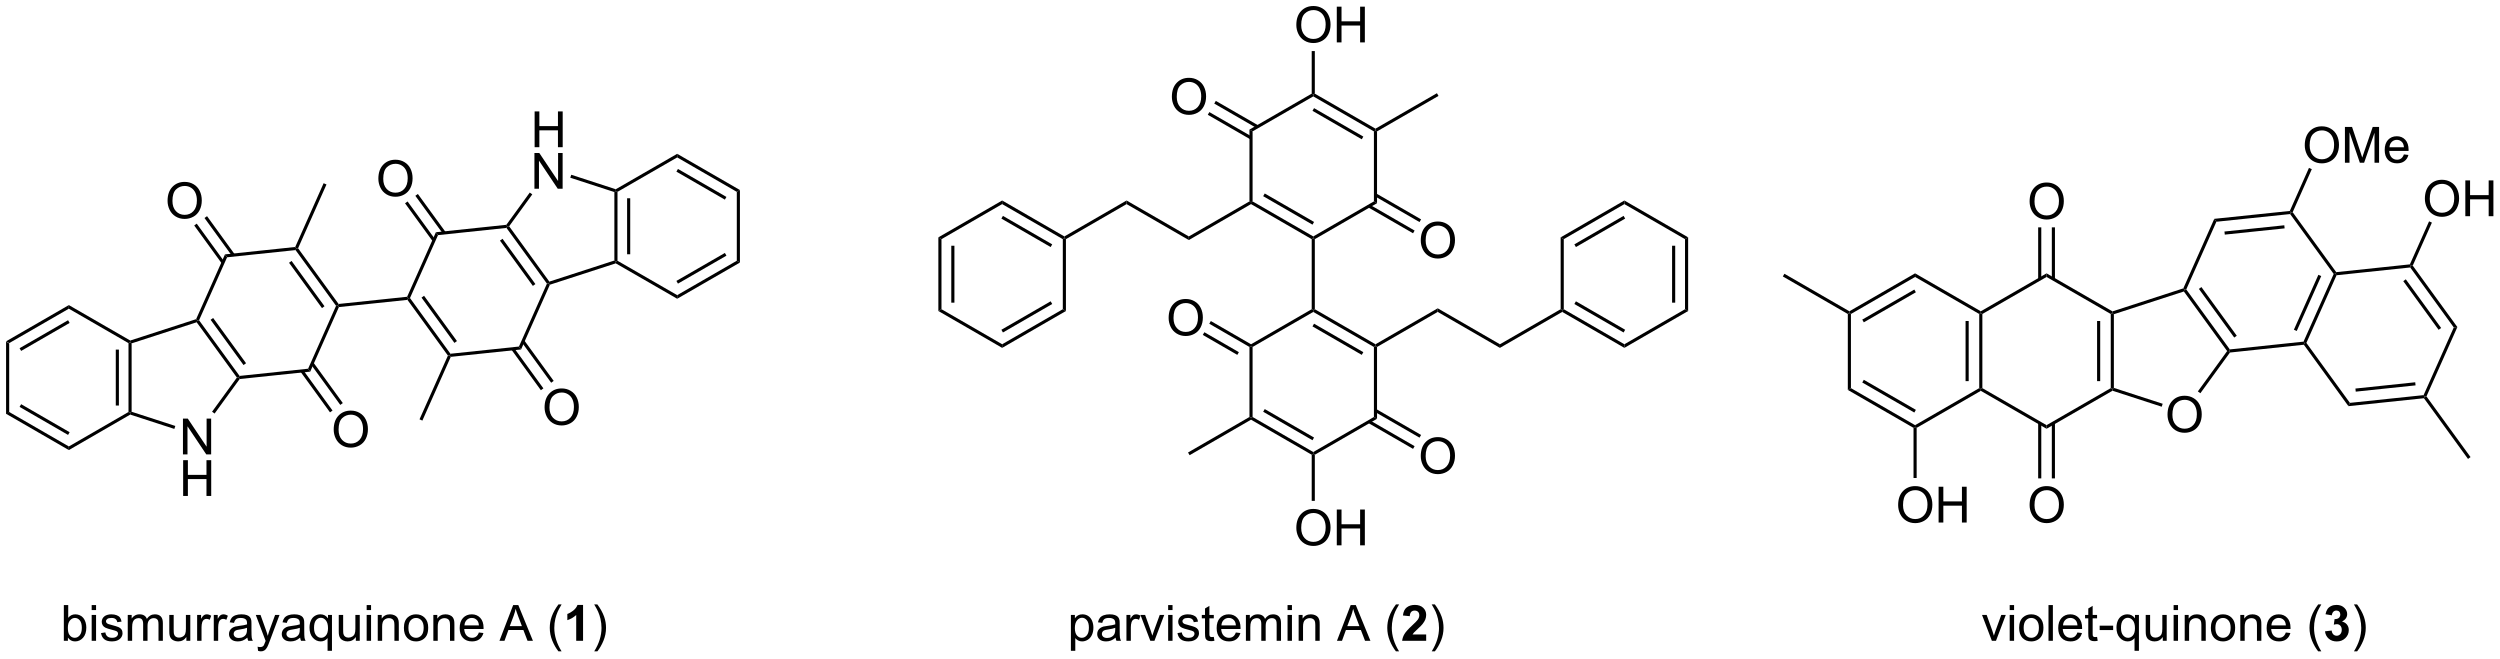 <?xml version="1.0" encoding="UTF-8"?>
<!DOCTYPE svg PUBLIC '-//W3C//DTD SVG 1.0//EN'
          'http://www.w3.org/TR/2001/REC-SVG-20010904/DTD/svg10.dtd'>
<svg stroke-dasharray="none" shape-rendering="auto" xmlns="http://www.w3.org/2000/svg" font-family="'Dialog'" text-rendering="auto" width="1024" fill-opacity="1" color-interpolation="auto" color-rendering="auto" preserveAspectRatio="xMidYMid meet" font-size="12px" viewBox="0 0 1024 270" fill="black" xmlns:xlink="http://www.w3.org/1999/xlink" stroke="black" image-rendering="auto" stroke-miterlimit="10" stroke-linecap="square" stroke-linejoin="miter" font-style="normal" stroke-width="1" height="270" stroke-dashoffset="0" font-weight="normal" stroke-opacity="1"
><!--Generated by the Batik Graphics2D SVG Generator--><defs id="genericDefs"
  /><g
  ><defs id="defs1"
    ><clipPath clipPathUnits="userSpaceOnUse" id="clipPath1"
      ><path d="M0.646 1.611 L412.161 1.611 L412.161 109.861 L0.646 109.861 L0.646 1.611 Z"
      /></clipPath
      ><clipPath clipPathUnits="userSpaceOnUse" id="clipPath2"
      ><path d="M-0.537 48.625 L-0.537 153.865 L399.536 153.865 L399.536 48.625 Z"
      /></clipPath
    ></defs
    ><g transform="scale(2.488,2.488) translate(-0.646,-1.611) matrix(1.029,0,0,1.029,1.198,-48.405)"
    ><path d="M0.435 103.269 L0.935 103.557 L0.935 114.58 L0.435 114.868 Z" stroke="none" clip-path="url(#clipPath2)"
    /></g
    ><g transform="matrix(2.559,0,0,2.559,1.374,-124.458)"
    ><path d="M0.435 114.868 L0.935 114.58 L10.483 120.097 L10.483 120.675 ZM2.597 113.765 L10.358 118.25 L10.608 117.817 L2.847 113.332 Z" stroke="none" clip-path="url(#clipPath2)"
    /></g
    ><g transform="matrix(2.559,0,0,2.559,1.374,-124.458)"
    ><path d="M10.483 120.675 L10.483 120.097 L20.031 114.58 L20.281 114.724 L20.31 114.996 Z" stroke="none" clip-path="url(#clipPath2)"
    /></g
    ><g transform="matrix(2.559,0,0,2.559,1.374,-124.458)"
    ><path d="M20.531 114.542 L20.281 114.724 L20.031 114.58 L20.031 103.557 L20.281 103.413 L20.531 103.595 ZM18.495 113.549 L18.495 104.589 L17.995 104.589 L17.995 113.549 Z" stroke="none" clip-path="url(#clipPath2)"
    /></g
    ><g transform="matrix(2.559,0,0,2.559,1.374,-124.458)"
    ><path d="M20.31 103.141 L20.281 103.413 L20.031 103.557 L10.483 98.046 L10.483 97.469 Z" stroke="none" clip-path="url(#clipPath2)"
    /></g
    ><g transform="matrix(2.559,0,0,2.559,1.374,-124.458)"
    ><path d="M10.483 97.469 L10.483 98.046 L0.935 103.557 L0.435 103.269 ZM10.358 99.892 L2.597 104.372 L2.847 104.805 L10.608 100.325 Z" stroke="none" clip-path="url(#clipPath2)"
    /></g
    ><g transform="matrix(2.559,0,0,2.559,1.374,-124.458)"
    ><path d="M28.747 121.369 L28.747 115.642 L29.525 115.642 L32.533 120.137 L32.533 115.642 L33.26 115.642 L33.26 121.369 L32.481 121.369 L29.473 116.869 L29.473 121.369 L28.747 121.369 Z" stroke="none" clip-path="url(#clipPath2)"
    /></g
    ><g transform="matrix(2.559,0,0,2.559,1.374,-124.458)"
    ><path d="M28.778 128.019 L28.778 122.293 L29.536 122.293 L29.536 124.644 L32.512 124.644 L32.512 122.293 L33.27 122.293 L33.27 128.019 L32.512 128.019 L32.512 125.319 L29.536 125.319 L29.536 128.019 L28.778 128.019 Z" stroke="none" clip-path="url(#clipPath2)"
    /></g
    ><g transform="matrix(2.559,0,0,2.559,1.374,-124.458)"
    ><path d="M20.31 114.996 L20.281 114.724 L20.531 114.542 L27.524 116.815 L27.369 117.29 Z" stroke="none" clip-path="url(#clipPath2)"
    /></g
    ><g transform="matrix(2.559,0,0,2.559,1.374,-124.458)"
    ><path d="M33.812 114.829 L33.407 114.535 L37.381 109.069 L37.691 109.069 L37.827 109.305 Z" stroke="none" clip-path="url(#clipPath2)"
    /></g
    ><g transform="matrix(2.559,0,0,2.559,1.374,-124.458)"
    ><path d="M37.808 108.805 L37.691 109.069 L37.381 109.069 L30.942 100.218 L31.037 99.924 L31.325 99.894 ZM38.848 106.774 L33.578 99.531 L33.173 99.825 L38.444 107.069 Z" stroke="none" clip-path="url(#clipPath2)"
    /></g
    ><g transform="matrix(2.559,0,0,2.559,1.374,-124.458)"
    ><path d="M30.854 99.721 L31.037 99.924 L30.942 100.218 L20.531 103.595 L20.281 103.413 L20.31 103.141 Z" stroke="none" clip-path="url(#clipPath2)"
    /></g
    ><g transform="matrix(2.559,0,0,2.559,1.374,-124.458)"
    ><path d="M37.827 109.305 L37.691 109.069 L37.808 108.805 L48.779 107.652 L49.119 108.119 Z" stroke="none" clip-path="url(#clipPath2)"
    /></g
    ><g transform="matrix(2.559,0,0,2.559,1.374,-124.458)"
    ><path d="M49.119 108.119 L48.779 107.652 L53.254 97.583 L53.541 97.553 L53.71 97.786 Z" stroke="none" clip-path="url(#clipPath2)"
    /></g
    ><g transform="matrix(2.559,0,0,2.559,1.374,-124.458)"
    ><path d="M53.658 97.289 L53.541 97.553 L53.254 97.583 L46.77 88.666 L46.887 88.402 L47.175 88.372 ZM51.404 97.653 L46.134 90.403 L45.729 90.697 L51 97.947 Z" stroke="none" clip-path="url(#clipPath2)"
    /></g
    ><g transform="matrix(2.559,0,0,2.559,1.374,-124.458)"
    ><path d="M46.718 88.168 L46.887 88.402 L46.77 88.666 L35.812 89.818 L35.473 89.351 Z" stroke="none" clip-path="url(#clipPath2)"
    /></g
    ><g transform="matrix(2.559,0,0,2.559,1.374,-124.458)"
    ><path d="M35.473 89.351 L35.812 89.818 L31.325 99.894 L31.037 99.924 L30.854 99.721 Z" stroke="none" clip-path="url(#clipPath2)"
    /></g
    ><g transform="matrix(2.559,0,0,2.559,1.374,-124.458)"
    ><path d="M26.284 80.788 Q26.284 79.361 27.049 78.557 Q27.815 77.749 29.026 77.749 Q29.818 77.749 30.453 78.13 Q31.091 78.507 31.424 79.184 Q31.761 79.861 31.761 80.721 Q31.761 81.593 31.409 82.281 Q31.057 82.968 30.412 83.322 Q29.768 83.677 29.021 83.677 Q28.214 83.677 27.576 83.286 Q26.94 82.893 26.612 82.218 Q26.284 81.541 26.284 80.788 ZM27.065 80.799 Q27.065 81.835 27.62 82.432 Q28.177 83.025 29.018 83.025 Q29.872 83.025 30.424 82.424 Q30.979 81.822 30.979 80.718 Q30.979 80.018 30.742 79.497 Q30.505 78.976 30.049 78.689 Q29.596 78.4 29.029 78.4 Q28.224 78.4 27.643 78.955 Q27.065 79.507 27.065 80.799 Z" stroke="none" clip-path="url(#clipPath2)"
    /></g
    ><g transform="matrix(2.559,0,0,2.559,1.374,-124.458)"
    ><path d="M37.014 89.315 L32.603 83.237 L32.198 83.531 L36.609 89.609 ZM35.366 90.512 L30.954 84.434 L30.55 84.728 L34.962 90.806 Z" stroke="none" clip-path="url(#clipPath2)"
    /></g
    ><g transform="matrix(2.559,0,0,2.559,1.374,-124.458)"
    ><path d="M52.877 117.397 Q52.877 115.97 53.642 115.166 Q54.408 114.358 55.619 114.358 Q56.411 114.358 57.046 114.739 Q57.684 115.116 58.017 115.793 Q58.353 116.47 58.353 117.33 Q58.353 118.202 58.002 118.889 Q57.65 119.577 57.004 119.931 Q56.361 120.285 55.614 120.285 Q54.806 120.285 54.168 119.895 Q53.533 119.501 53.205 118.827 Q52.877 118.15 52.877 117.397 ZM53.658 117.408 Q53.658 118.444 54.213 119.041 Q54.77 119.634 55.611 119.634 Q56.465 119.634 57.017 119.033 Q57.572 118.431 57.572 117.327 Q57.572 116.626 57.335 116.106 Q57.098 115.585 56.642 115.298 Q56.189 115.009 55.621 115.009 Q54.817 115.009 54.236 115.564 Q53.658 116.116 53.658 117.408 Z" stroke="none" clip-path="url(#clipPath2)"
    /></g
    ><g transform="matrix(2.559,0,0,2.559,1.374,-124.458)"
    ><path d="M47.578 108.155 L52.284 114.64 L52.688 114.346 L47.983 107.862 ZM49.224 106.958 L53.931 113.445 L54.336 113.151 L49.629 106.665 Z" stroke="none" clip-path="url(#clipPath2)"
    /></g
    ><g transform="matrix(2.559,0,0,2.559,1.374,-124.458)"
    ><path d="M47.175 88.372 L46.887 88.402 L46.718 88.168 L51.264 77.961 L51.721 78.164 Z" stroke="none" clip-path="url(#clipPath2)"
    /></g
    ><g transform="matrix(2.559,0,0,2.559,1.374,-124.458)"
    ><path d="M53.71 97.786 L53.541 97.553 L53.658 97.289 L64.629 96.136 L64.799 96.37 L64.681 96.634 Z" stroke="none" clip-path="url(#clipPath2)"
    /></g
    ><g transform="matrix(2.559,0,0,2.559,1.374,-124.458)"
    ><path d="M64.681 96.634 L64.799 96.37 L65.086 96.34 L71.563 105.257 L71.445 105.521 L71.158 105.551 ZM66.934 96.272 L72.199 103.52 L72.604 103.226 L67.339 95.978 Z" stroke="none" clip-path="url(#clipPath2)"
    /></g
    ><g transform="matrix(2.559,0,0,2.559,1.374,-124.458)"
    ><path d="M71.615 105.754 L71.445 105.521 L71.563 105.257 L82.527 104.104 L82.867 104.572 Z" stroke="none" clip-path="url(#clipPath2)"
    /></g
    ><g transform="matrix(2.559,0,0,2.559,1.374,-124.458)"
    ><path d="M82.867 104.572 L82.527 104.104 L87.008 94.035 L87.295 94.005 L87.478 94.208 Z" stroke="none" clip-path="url(#clipPath2)"
    /></g
    ><g transform="matrix(2.559,0,0,2.559,1.374,-124.458)"
    ><path d="M87.391 93.711 L87.295 94.005 L87.008 94.035 L80.531 85.118 L80.649 84.854 L80.958 84.854 ZM85.16 94.104 L79.895 86.855 L79.49 87.149 L84.755 94.397 Z" stroke="none" clip-path="url(#clipPath2)"
    /></g
    ><g transform="matrix(2.559,0,0,2.559,1.374,-124.458)"
    ><path d="M80.512 84.617 L80.649 84.854 L80.531 85.118 L69.573 86.27 L69.234 85.803 Z" stroke="none" clip-path="url(#clipPath2)"
    /></g
    ><g transform="matrix(2.559,0,0,2.559,1.374,-124.458)"
    ><path d="M69.234 85.803 L69.573 86.27 L65.086 96.34 L64.799 96.37 L64.629 96.136 Z" stroke="none" clip-path="url(#clipPath2)"
    /></g
    ><g transform="matrix(2.559,0,0,2.559,1.374,-124.458)"
    ><path d="M60.025 77.24 Q60.025 75.814 60.791 75.009 Q61.557 74.201 62.768 74.201 Q63.559 74.201 64.195 74.582 Q64.833 74.959 65.166 75.636 Q65.502 76.314 65.502 77.173 Q65.502 78.045 65.15 78.733 Q64.799 79.42 64.153 79.774 Q63.51 80.129 62.762 80.129 Q61.955 80.129 61.317 79.738 Q60.682 79.345 60.353 78.67 Q60.025 77.993 60.025 77.24 ZM60.807 77.251 Q60.807 78.287 61.361 78.884 Q61.919 79.478 62.76 79.478 Q63.614 79.478 64.166 78.876 Q64.721 78.274 64.721 77.17 Q64.721 76.47 64.484 75.949 Q64.247 75.428 63.791 75.142 Q63.338 74.853 62.77 74.853 Q61.965 74.853 61.385 75.407 Q60.807 75.959 60.807 77.251 Z" stroke="none" clip-path="url(#clipPath2)"
    /></g
    ><g transform="matrix(2.559,0,0,2.559,1.374,-124.458)"
    ><path d="M70.777 85.766 L66.348 79.683 L65.944 79.977 L70.373 86.061 ZM69.127 86.964 L64.7 80.883 L64.296 81.177 L68.723 87.258 Z" stroke="none" clip-path="url(#clipPath2)"
    /></g
    ><g transform="matrix(2.559,0,0,2.559,1.374,-124.458)"
    ><path d="M86.631 113.849 Q86.631 112.422 87.397 111.618 Q88.163 110.81 89.374 110.81 Q90.165 110.81 90.801 111.191 Q91.439 111.568 91.772 112.245 Q92.108 112.922 92.108 113.782 Q92.108 114.654 91.756 115.342 Q91.405 116.029 90.759 116.383 Q90.116 116.737 89.368 116.737 Q88.561 116.737 87.923 116.347 Q87.288 115.954 86.96 115.279 Q86.631 114.602 86.631 113.849 ZM87.413 113.86 Q87.413 114.896 87.967 115.493 Q88.525 116.086 89.366 116.086 Q90.22 116.086 90.772 115.485 Q91.327 114.883 91.327 113.779 Q91.327 113.079 91.09 112.558 Q90.853 112.037 90.397 111.751 Q89.944 111.461 89.376 111.461 Q88.572 111.461 87.991 112.016 Q87.413 112.568 87.413 113.86 Z" stroke="none" clip-path="url(#clipPath2)"
    /></g
    ><g transform="matrix(2.559,0,0,2.559,1.374,-124.458)"
    ><path d="M81.326 104.608 L86.037 111.094 L86.441 110.8 L81.73 104.314 ZM82.972 103.411 L87.684 109.897 L88.088 109.603 L83.377 103.117 Z" stroke="none" clip-path="url(#clipPath2)"
    /></g
    ><g transform="matrix(2.559,0,0,2.559,1.374,-124.458)"
    ><path d="M85.036 72.197 L85.036 66.47 L85.794 66.47 L85.794 68.822 L88.77 68.822 L88.77 66.47 L89.528 66.47 L89.528 72.197 L88.77 72.197 L88.77 69.496 L85.794 69.496 L85.794 72.197 L85.036 72.197 Z" stroke="none" clip-path="url(#clipPath2)"
    /></g
    ><g transform="matrix(2.559,0,0,2.559,1.374,-124.458)"
    ><path d="M85.005 78.847 L85.005 73.12 L85.783 73.12 L88.791 77.615 L88.791 73.12 L89.518 73.12 L89.518 78.847 L88.739 78.847 L85.731 74.347 L85.731 78.847 L85.005 78.847 Z" stroke="none" clip-path="url(#clipPath2)"
    /></g
    ><g transform="matrix(2.559,0,0,2.559,1.374,-124.458)"
    ><path d="M87.478 94.208 L87.295 94.005 L87.391 93.711 L97.801 90.335 L98.051 90.516 L98.023 90.788 Z" stroke="none" clip-path="url(#clipPath2)"
    /></g
    ><g transform="matrix(2.559,0,0,2.559,1.374,-124.458)"
    ><path d="M98.301 90.372 L98.051 90.516 L97.801 90.335 L97.801 79.38 L98.051 79.199 L98.301 79.343 ZM100.338 89.339 L100.338 80.375 L99.838 80.375 L99.838 89.339 Z" stroke="none" clip-path="url(#clipPath2)"
    /></g
    ><g transform="matrix(2.559,0,0,2.559,1.374,-124.458)"
    ><path d="M98.023 78.927 L98.051 79.199 L97.801 79.38 L90.743 77.082 L90.898 76.607 Z" stroke="none" clip-path="url(#clipPath2)"
    /></g
    ><g transform="matrix(2.559,0,0,2.559,1.374,-124.458)"
    ><path d="M84.258 79.456 L84.663 79.75 L80.958 84.854 L80.649 84.854 L80.512 84.617 Z" stroke="none" clip-path="url(#clipPath2)"
    /></g
    ><g transform="matrix(2.559,0,0,2.559,1.374,-124.458)"
    ><path d="M98.023 90.788 L98.051 90.516 L98.301 90.372 L107.856 95.877 L107.856 96.454 Z" stroke="none" clip-path="url(#clipPath2)"
    /></g
    ><g transform="matrix(2.559,0,0,2.559,1.374,-124.458)"
    ><path d="M107.856 96.454 L107.856 95.877 L117.397 90.372 L117.897 90.661 ZM107.98 94.033 L115.738 89.558 L115.488 89.125 L107.73 93.6 Z" stroke="none" clip-path="url(#clipPath2)"
    /></g
    ><g transform="matrix(2.559,0,0,2.559,1.374,-124.458)"
    ><path d="M117.897 90.661 L117.397 90.372 L117.397 79.343 L117.897 79.054 Z" stroke="none" clip-path="url(#clipPath2)"
    /></g
    ><g transform="matrix(2.559,0,0,2.559,1.374,-124.458)"
    ><path d="M117.897 79.054 L117.397 79.343 L107.856 73.832 L107.856 73.254 ZM115.737 80.157 L107.98 75.677 L107.73 76.11 L115.487 80.59 Z" stroke="none" clip-path="url(#clipPath2)"
    /></g
    ><g transform="matrix(2.559,0,0,2.559,1.374,-124.458)"
    ><path d="M107.856 73.254 L107.856 73.832 L98.301 79.343 L98.051 79.199 L98.023 78.927 Z" stroke="none" clip-path="url(#clipPath2)"
    /></g
    ><g transform="matrix(2.559,0,0,2.559,1.374,-124.458)"
    ><path d="M71.158 105.551 L71.445 105.521 L71.615 105.754 L67.069 115.956 L66.612 115.752 Z" stroke="none" clip-path="url(#clipPath2)"
    /></g
    ><g transform="matrix(2.559,0,0,2.559,1.374,-124.458)"
    ><path d="M10.333 151.208 L9.68 151.208 L9.68 145.481 L10.383 145.481 L10.383 147.523 Q10.828 146.966 11.521 146.966 Q11.904 146.966 12.245 147.119 Q12.586 147.273 12.807 147.554 Q13.029 147.833 13.154 148.229 Q13.279 148.622 13.279 149.07 Q13.279 150.138 12.75 150.721 Q12.224 151.302 11.484 151.302 Q10.75 151.302 10.333 150.687 L10.333 151.208 ZM10.325 149.101 Q10.325 149.849 10.529 150.179 Q10.859 150.724 11.427 150.724 Q11.888 150.724 12.224 150.322 Q12.56 149.921 12.56 149.13 Q12.56 148.317 12.237 147.932 Q11.914 147.544 11.458 147.544 Q10.997 147.544 10.661 147.945 Q10.325 148.343 10.325 149.101 ZM14.137 146.289 L14.137 145.481 L14.84 145.481 L14.84 146.289 L14.137 146.289 ZM14.137 151.208 L14.137 147.06 L14.84 147.06 L14.84 151.208 L14.137 151.208 ZM15.63 149.968 L16.326 149.859 Q16.383 150.278 16.651 150.502 Q16.919 150.724 17.398 150.724 Q17.883 150.724 18.117 150.526 Q18.352 150.328 18.352 150.062 Q18.352 149.825 18.146 149.687 Q18 149.593 17.427 149.45 Q16.654 149.255 16.354 149.112 Q16.055 148.968 15.901 148.718 Q15.747 148.466 15.747 148.161 Q15.747 147.882 15.872 147.648 Q16 147.411 16.219 147.255 Q16.383 147.132 16.667 147.049 Q16.951 146.966 17.273 146.966 Q17.763 146.966 18.13 147.106 Q18.5 147.247 18.674 147.487 Q18.852 147.726 18.919 148.13 L18.232 148.224 Q18.185 147.903 17.958 147.724 Q17.734 147.544 17.326 147.544 Q16.841 147.544 16.633 147.705 Q16.427 147.864 16.427 148.078 Q16.427 148.216 16.513 148.325 Q16.599 148.437 16.781 148.513 Q16.888 148.552 17.404 148.692 Q18.148 148.89 18.443 149.018 Q18.739 149.145 18.906 149.388 Q19.076 149.63 19.076 149.989 Q19.076 150.341 18.87 150.651 Q18.664 150.96 18.276 151.132 Q17.891 151.302 17.404 151.302 Q16.594 151.302 16.169 150.966 Q15.747 150.63 15.63 149.968 ZM19.911 151.208 L19.911 147.06 L20.539 147.06 L20.539 147.64 Q20.734 147.335 21.057 147.151 Q21.383 146.966 21.797 146.966 Q22.258 146.966 22.552 147.158 Q22.849 147.349 22.969 147.692 Q23.461 146.966 24.25 146.966 Q24.867 146.966 25.198 147.307 Q25.531 147.648 25.531 148.359 L25.531 151.208 L24.833 151.208 L24.833 148.593 Q24.833 148.171 24.763 147.987 Q24.695 147.802 24.516 147.69 Q24.336 147.575 24.094 147.575 Q23.656 147.575 23.367 147.867 Q23.078 148.156 23.078 148.796 L23.078 151.208 L22.375 151.208 L22.375 148.513 Q22.375 148.044 22.203 147.81 Q22.031 147.575 21.641 147.575 Q21.344 147.575 21.091 147.731 Q20.841 147.888 20.727 148.19 Q20.614 148.489 20.614 149.054 L20.614 151.208 L19.911 151.208 ZM29.294 151.208 L29.294 150.599 Q28.81 151.302 27.977 151.302 Q27.609 151.302 27.292 151.161 Q26.974 151.02 26.818 150.807 Q26.664 150.593 26.602 150.286 Q26.56 150.078 26.56 149.63 L26.56 147.06 L27.263 147.06 L27.263 149.359 Q27.263 149.911 27.305 150.101 Q27.372 150.38 27.586 150.539 Q27.802 150.695 28.117 150.695 Q28.435 150.695 28.711 150.533 Q28.989 150.372 29.104 150.093 Q29.219 149.812 29.219 149.281 L29.219 147.06 L29.922 147.06 L29.922 151.208 L29.294 151.208 ZM31.017 151.208 L31.017 147.06 L31.65 147.06 L31.65 147.687 Q31.892 147.247 32.095 147.106 Q32.301 146.966 32.548 146.966 Q32.902 146.966 33.27 147.192 L33.027 147.843 Q32.77 147.692 32.512 147.692 Q32.282 147.692 32.098 147.83 Q31.915 147.968 31.837 148.216 Q31.72 148.591 31.72 149.036 L31.72 151.208 L31.017 151.208 ZM33.681 151.208 L33.681 147.06 L34.314 147.06 L34.314 147.687 Q34.556 147.247 34.759 147.106 Q34.965 146.966 35.212 146.966 Q35.566 146.966 35.934 147.192 L35.691 147.843 Q35.434 147.692 35.176 147.692 Q34.947 147.692 34.762 147.83 Q34.579 147.968 34.501 148.216 Q34.384 148.591 34.384 149.036 L34.384 151.208 L33.681 151.208 ZM39.059 150.695 Q38.668 151.028 38.306 151.166 Q37.947 151.302 37.532 151.302 Q36.848 151.302 36.48 150.968 Q36.113 150.632 36.113 150.114 Q36.113 149.81 36.251 149.557 Q36.392 149.304 36.616 149.153 Q36.84 149 37.121 148.921 Q37.329 148.867 37.746 148.817 Q38.598 148.716 39.001 148.575 Q39.004 148.429 39.004 148.39 Q39.004 147.96 38.806 147.786 Q38.535 147.546 38.004 147.546 Q37.509 147.546 37.272 147.721 Q37.035 147.895 36.923 148.335 L36.236 148.242 Q36.329 147.802 36.543 147.531 Q36.759 147.257 37.165 147.112 Q37.572 146.966 38.105 146.966 Q38.637 146.966 38.967 147.091 Q39.301 147.216 39.457 147.406 Q39.613 147.593 39.676 147.882 Q39.712 148.062 39.712 148.531 L39.712 149.468 Q39.712 150.45 39.757 150.71 Q39.801 150.968 39.934 151.208 L39.199 151.208 Q39.09 150.989 39.059 150.695 ZM39.001 149.125 Q38.618 149.281 37.853 149.39 Q37.418 149.453 37.238 149.531 Q37.059 149.609 36.96 149.76 Q36.863 149.911 36.863 150.093 Q36.863 150.375 37.077 150.562 Q37.29 150.75 37.699 150.75 Q38.105 150.75 38.42 150.572 Q38.738 150.395 38.887 150.085 Q39.001 149.849 39.001 149.382 L39.001 149.125 ZM40.771 152.807 L40.693 152.145 Q40.922 152.208 41.094 152.208 Q41.328 152.208 41.469 152.13 Q41.609 152.052 41.7 151.911 Q41.766 151.807 41.914 151.388 Q41.935 151.33 41.977 151.216 L40.404 147.06 L41.161 147.06 L42.023 149.46 Q42.193 149.919 42.325 150.421 Q42.445 149.937 42.614 149.476 L43.5 147.06 L44.203 147.06 L42.625 151.278 Q42.372 151.963 42.232 152.221 Q42.044 152.567 41.802 152.729 Q41.56 152.893 41.224 152.893 Q41.021 152.893 40.771 152.807 ZM47.508 150.695 Q47.117 151.028 46.755 151.166 Q46.396 151.302 45.982 151.302 Q45.297 151.302 44.93 150.968 Q44.562 150.632 44.562 150.114 Q44.562 149.81 44.7 149.557 Q44.841 149.304 45.065 149.153 Q45.289 149 45.57 148.921 Q45.779 148.867 46.195 148.817 Q47.047 148.716 47.45 148.575 Q47.453 148.429 47.453 148.39 Q47.453 147.96 47.255 147.786 Q46.984 147.546 46.453 147.546 Q45.958 147.546 45.721 147.721 Q45.484 147.895 45.372 148.335 L44.685 148.242 Q44.779 147.802 44.992 147.531 Q45.208 147.257 45.614 147.112 Q46.021 146.966 46.555 146.966 Q47.086 146.966 47.417 147.091 Q47.75 147.216 47.906 147.406 Q48.062 147.593 48.125 147.882 Q48.161 148.062 48.161 148.531 L48.161 149.468 Q48.161 150.45 48.206 150.71 Q48.25 150.968 48.383 151.208 L47.648 151.208 Q47.539 150.989 47.508 150.695 ZM47.45 149.125 Q47.068 149.281 46.302 149.39 Q45.867 149.453 45.688 149.531 Q45.508 149.609 45.409 149.76 Q45.312 149.911 45.312 150.093 Q45.312 150.375 45.526 150.562 Q45.739 150.75 46.148 150.75 Q46.555 150.75 46.87 150.572 Q47.188 150.395 47.336 150.085 Q47.45 149.849 47.45 149.382 L47.45 149.125 ZM51.895 152.799 L51.895 150.765 Q51.73 150.997 51.436 151.151 Q51.142 151.302 50.809 151.302 Q50.072 151.302 49.538 150.713 Q49.004 150.122 49.004 149.093 Q49.004 148.468 49.22 147.974 Q49.439 147.476 49.85 147.221 Q50.262 146.966 50.754 146.966 Q51.525 146.966 51.965 147.614 L51.965 147.06 L52.598 147.06 L52.598 152.799 L51.895 152.799 ZM49.728 149.122 Q49.728 149.921 50.064 150.322 Q50.4 150.724 50.868 150.724 Q51.316 150.724 51.639 150.343 Q51.965 149.96 51.965 149.185 Q51.965 148.356 51.624 147.94 Q51.282 147.52 50.822 147.52 Q50.363 147.52 50.045 147.908 Q49.728 148.296 49.728 149.122 ZM56.419 151.208 L56.419 150.599 Q55.935 151.302 55.102 151.302 Q54.734 151.302 54.417 151.161 Q54.099 151.02 53.943 150.807 Q53.789 150.593 53.727 150.286 Q53.685 150.078 53.685 149.63 L53.685 147.06 L54.388 147.06 L54.388 149.359 Q54.388 149.911 54.43 150.101 Q54.497 150.38 54.711 150.539 Q54.927 150.695 55.242 150.695 Q55.56 150.695 55.836 150.533 Q56.114 150.372 56.229 150.093 Q56.344 149.812 56.344 149.281 L56.344 147.06 L57.047 147.06 L57.047 151.208 L56.419 151.208 ZM58.152 146.289 L58.152 145.481 L58.855 145.481 L58.855 146.289 L58.152 146.289 ZM58.152 151.208 L58.152 147.06 L58.855 147.06 L58.855 151.208 L58.152 151.208 ZM59.927 151.208 L59.927 147.06 L60.56 147.06 L60.56 147.648 Q61.016 146.966 61.88 146.966 Q62.255 146.966 62.568 147.101 Q62.883 147.234 63.039 147.453 Q63.195 147.671 63.258 147.974 Q63.297 148.169 63.297 148.656 L63.297 151.208 L62.594 151.208 L62.594 148.685 Q62.594 148.255 62.51 148.041 Q62.43 147.828 62.221 147.703 Q62.013 147.575 61.732 147.575 Q61.281 147.575 60.956 147.862 Q60.63 148.145 60.63 148.942 L60.63 151.208 L59.927 151.208 ZM64.113 149.132 Q64.113 147.981 64.754 147.427 Q65.29 146.966 66.058 146.966 Q66.915 146.966 67.457 147.526 Q68.001 148.085 68.001 149.075 Q68.001 149.875 67.759 150.335 Q67.519 150.794 67.061 151.049 Q66.603 151.302 66.058 151.302 Q65.189 151.302 64.65 150.744 Q64.113 150.185 64.113 149.132 ZM64.837 149.132 Q64.837 149.929 65.183 150.328 Q65.532 150.724 66.058 150.724 Q66.582 150.724 66.928 150.325 Q67.277 149.927 67.277 149.109 Q67.277 148.341 66.928 147.945 Q66.579 147.546 66.058 147.546 Q65.532 147.546 65.183 147.942 Q64.837 148.335 64.837 149.132 ZM68.826 151.208 L68.826 147.06 L69.458 147.06 L69.458 147.648 Q69.914 146.966 70.779 146.966 Q71.154 146.966 71.466 147.101 Q71.781 147.234 71.938 147.453 Q72.094 147.671 72.156 147.974 Q72.195 148.169 72.195 148.656 L72.195 151.208 L71.492 151.208 L71.492 148.685 Q71.492 148.255 71.409 148.041 Q71.328 147.828 71.12 147.703 Q70.911 147.575 70.63 147.575 Q70.18 147.575 69.854 147.862 Q69.529 148.145 69.529 148.942 L69.529 151.208 L68.826 151.208 ZM76.113 149.872 L76.84 149.96 Q76.668 150.599 76.202 150.95 Q75.738 151.302 75.017 151.302 Q74.105 151.302 73.572 150.742 Q73.04 150.179 73.04 149.169 Q73.04 148.122 73.579 147.544 Q74.118 146.966 74.978 146.966 Q75.808 146.966 76.335 147.533 Q76.863 148.099 76.863 149.125 Q76.863 149.187 76.861 149.312 L73.767 149.312 Q73.806 149.997 74.152 150.362 Q74.501 150.724 75.019 150.724 Q75.407 150.724 75.681 150.52 Q75.954 150.317 76.113 149.872 ZM73.806 148.734 L76.121 148.734 Q76.074 148.21 75.855 147.95 Q75.519 147.544 74.986 147.544 Q74.501 147.544 74.171 147.869 Q73.84 148.192 73.806 148.734 ZM79.405 151.208 L81.605 145.481 L82.423 145.481 L84.767 151.208 L83.902 151.208 L83.236 149.474 L80.84 149.474 L80.212 151.208 L79.405 151.208 ZM81.058 148.856 L83.001 148.856 L82.402 147.27 Q82.129 146.546 81.996 146.083 Q81.887 146.632 81.689 147.177 L81.058 148.856 ZM88.849 152.893 Q88.266 152.158 87.862 151.174 Q87.461 150.187 87.461 149.132 Q87.461 148.203 87.763 147.351 Q88.115 146.364 88.849 145.382 L89.352 145.382 Q88.88 146.195 88.727 146.544 Q88.49 147.083 88.352 147.669 Q88.185 148.398 88.185 149.138 Q88.185 151.015 89.352 152.893 L88.849 152.893 Z" stroke="none" clip-path="url(#clipPath2)"
    /></g
    ><g transform="matrix(2.559,0,0,2.559,1.374,-124.458)"
    ><path d="M92.789 151.208 L91.693 151.208 L91.693 147.07 Q91.091 147.632 90.273 147.903 L90.273 146.906 Q90.703 146.765 91.206 146.375 Q91.711 145.981 91.898 145.458 L92.789 145.458 L92.789 151.208 Z" stroke="none" clip-path="url(#clipPath2)"
    /></g
    ><g transform="matrix(2.559,0,0,2.559,1.374,-124.458)"
    ><path d="M95.079 152.893 L94.574 152.893 Q95.743 151.015 95.743 149.138 Q95.743 148.403 95.574 147.679 Q95.441 147.093 95.204 146.554 Q95.051 146.203 94.574 145.382 L95.079 145.382 Q95.814 146.364 96.165 147.351 Q96.465 148.203 96.465 149.132 Q96.465 150.187 96.061 151.174 Q95.657 152.158 95.079 152.893 Z" stroke="none" clip-path="url(#clipPath2)"
    /></g
    ><g transform="matrix(2.559,0,0,2.559,1.374,-124.458)"
    ><path d="M199.455 69.375 L199.955 69.664 L199.955 80.871 L199.705 81.016 L199.455 80.871 Z" stroke="none" clip-path="url(#clipPath2)"
    /></g
    ><g transform="matrix(2.559,0,0,2.559,1.374,-124.458)"
    ><path d="M199.705 81.304 L199.705 81.016 L199.955 80.871 L209.668 86.481 L209.668 86.77 L209.418 86.915 ZM201.651 80.037 L209.543 84.595 L209.793 84.162 L201.901 79.604 Z" stroke="none" clip-path="url(#clipPath2)"
    /></g
    ><g transform="matrix(2.559,0,0,2.559,1.374,-124.458)"
    ><path d="M209.918 86.914 L209.668 86.77 L209.668 86.481 L219.375 80.871 L219.875 81.16 Z" stroke="none" clip-path="url(#clipPath2)"
    /></g
    ><g transform="matrix(2.559,0,0,2.559,1.374,-124.458)"
    ><path d="M219.875 81.16 L219.375 80.871 L219.375 69.664 L219.625 69.519 L219.875 69.664 Z" stroke="none" clip-path="url(#clipPath2)"
    /></g
    ><g transform="matrix(2.559,0,0,2.559,1.374,-124.458)"
    ><path d="M219.625 69.231 L219.625 69.519 L219.375 69.664 L209.668 64.06 L209.668 63.772 L209.918 63.627 ZM217.681 70.498 L209.793 65.944 L209.543 66.377 L217.431 70.931 Z" stroke="none" clip-path="url(#clipPath2)"
    /></g
    ><g transform="matrix(2.559,0,0,2.559,1.374,-124.458)"
    ><path d="M209.418 63.627 L209.668 63.772 L209.668 64.06 L199.955 69.664 L199.455 69.375 Z" stroke="none" clip-path="url(#clipPath2)"
    /></g
    ><g transform="matrix(2.559,0,0,2.559,1.374,-124.458)"
    ><path d="M209.418 86.915 L209.668 86.77 L209.918 86.914 L209.918 98.129 L209.668 98.273 L209.418 98.129 Z" stroke="none" clip-path="url(#clipPath2)"
    /></g
    ><g transform="matrix(2.559,0,0,2.559,1.374,-124.458)"
    ><path d="M206.957 52.636 Q206.957 51.209 207.722 50.405 Q208.488 49.597 209.699 49.597 Q210.49 49.597 211.126 49.978 Q211.764 50.355 212.097 51.032 Q212.433 51.709 212.433 52.569 Q212.433 53.441 212.082 54.129 Q211.73 54.816 211.084 55.17 Q210.441 55.525 209.694 55.525 Q208.886 55.525 208.248 55.134 Q207.613 54.741 207.285 54.066 Q206.957 53.389 206.957 52.636 ZM207.738 52.647 Q207.738 53.683 208.292 54.28 Q208.85 54.873 209.691 54.873 Q210.545 54.873 211.097 54.272 Q211.652 53.67 211.652 52.566 Q211.652 51.866 211.415 51.345 Q211.178 50.824 210.722 50.538 Q210.269 50.248 209.701 50.248 Q208.897 50.248 208.316 50.803 Q207.738 51.355 207.738 52.647 ZM213.432 55.425 L213.432 49.699 L214.19 49.699 L214.19 52.05 L217.166 52.05 L217.166 49.699 L217.924 49.699 L217.924 55.425 L217.166 55.425 L217.166 52.725 L214.19 52.725 L214.19 55.425 L213.432 55.425 Z" stroke="none" clip-path="url(#clipPath2)"
    /></g
    ><g transform="matrix(2.559,0,0,2.559,1.374,-124.458)"
    ><path d="M209.918 63.627 L209.668 63.772 L209.418 63.627 L209.418 56.814 L209.918 56.814 Z" stroke="none" clip-path="url(#clipPath2)"
    /></g
    ><g transform="matrix(2.559,0,0,2.559,1.374,-124.458)"
    ><path d="M219.875 69.664 L219.625 69.519 L219.625 69.231 L229.463 63.555 L229.713 63.988 Z" stroke="none" clip-path="url(#clipPath2)"
    /></g
    ><g transform="matrix(2.559,0,0,2.559,1.374,-124.458)"
    ><path d="M187.037 64.132 Q187.037 62.705 187.802 61.901 Q188.568 61.093 189.779 61.093 Q190.571 61.093 191.206 61.474 Q191.844 61.851 192.177 62.528 Q192.513 63.205 192.513 64.065 Q192.513 64.937 192.162 65.625 Q191.81 66.312 191.164 66.666 Q190.521 67.02 189.774 67.02 Q188.966 67.02 188.328 66.63 Q187.693 66.237 187.365 65.562 Q187.037 64.885 187.037 64.132 ZM187.818 64.143 Q187.818 65.179 188.373 65.776 Q188.93 66.369 189.771 66.369 Q190.625 66.369 191.177 65.768 Q191.732 65.166 191.732 64.062 Q191.732 63.362 191.495 62.841 Q191.258 62.32 190.802 62.033 Q190.349 61.744 189.781 61.744 Q188.977 61.744 188.396 62.299 Q187.818 62.851 187.818 64.143 Z" stroke="none" clip-path="url(#clipPath2)"
    /></g
    ><g transform="matrix(2.559,0,0,2.559,1.374,-124.458)"
    ><path d="M200.865 68.706 L194.07 64.783 L193.82 65.216 L200.615 69.139 ZM199.83 70.498 L193.036 66.575 L192.786 67.008 L199.58 70.931 Z" stroke="none" clip-path="url(#clipPath2)"
    /></g
    ><g transform="matrix(2.559,0,0,2.559,1.374,-124.458)"
    ><path d="M226.876 87.131 Q226.876 85.704 227.642 84.899 Q228.408 84.092 229.619 84.092 Q230.41 84.092 231.046 84.472 Q231.684 84.85 232.017 85.527 Q232.353 86.204 232.353 87.063 Q232.353 87.936 232.001 88.623 Q231.65 89.311 231.004 89.665 Q230.361 90.019 229.613 90.019 Q228.806 90.019 228.168 89.629 Q227.533 89.235 227.204 88.561 Q226.876 87.884 226.876 87.131 ZM227.658 87.141 Q227.658 88.178 228.212 88.774 Q228.769 89.368 229.611 89.368 Q230.465 89.368 231.017 88.766 Q231.572 88.165 231.572 87.061 Q231.572 86.36 231.335 85.84 Q231.098 85.319 230.642 85.032 Q230.189 84.743 229.621 84.743 Q228.816 84.743 228.236 85.298 Q227.658 85.85 227.658 87.141 Z" stroke="none" clip-path="url(#clipPath2)"
    /></g
    ><g transform="matrix(2.559,0,0,2.559,1.374,-124.458)"
    ><path d="M218.465 81.83 L225.639 85.974 L225.889 85.541 L218.715 81.397 ZM219.5 80.036 L226.675 84.18 L226.925 83.748 L219.75 79.603 Z" stroke="none" clip-path="url(#clipPath2)"
    /></g
    ><g transform="matrix(2.559,0,0,2.559,1.374,-124.458)"
    ><path d="M199.455 80.871 L199.705 81.016 L199.705 81.304 L189.749 87.059 L189.749 86.481 Z" stroke="none" clip-path="url(#clipPath2)"
    /></g
    ><g transform="matrix(2.559,0,0,2.559,1.374,-124.458)"
    ><path d="M189.749 86.481 L189.749 87.059 L179.786 81.304 L179.785 80.727 Z" stroke="none" clip-path="url(#clipPath2)"
    /></g
    ><g transform="matrix(2.559,0,0,2.559,1.374,-124.458)"
    ><path d="M179.785 80.727 L179.786 81.304 L170.079 86.914 L169.829 86.77 L169.829 86.481 Z" stroke="none" clip-path="url(#clipPath2)"
    /></g
    ><g transform="matrix(2.559,0,0,2.559,1.374,-124.458)"
    ><path d="M169.829 86.481 L169.829 86.77 L169.579 86.914 L159.872 81.304 L159.872 80.727 ZM167.884 87.748 L159.997 83.19 L159.747 83.623 L167.634 88.181 Z" stroke="none" clip-path="url(#clipPath2)"
    /></g
    ><g transform="matrix(2.559,0,0,2.559,1.374,-124.458)"
    ><path d="M159.872 80.727 L159.872 81.304 L150.159 86.915 L149.659 86.626 Z" stroke="none" clip-path="url(#clipPath2)"
    /></g
    ><g transform="matrix(2.559,0,0,2.559,1.374,-124.458)"
    ><path d="M149.659 86.626 L150.159 86.915 L150.159 98.129 L149.659 98.417 ZM151.729 87.965 L151.729 97.078 L152.229 97.078 L152.229 87.965 Z" stroke="none" clip-path="url(#clipPath2)"
    /></g
    ><g transform="matrix(2.559,0,0,2.559,1.374,-124.458)"
    ><path d="M149.659 98.417 L150.159 98.129 L159.872 103.739 L159.872 104.316 Z" stroke="none" clip-path="url(#clipPath2)"
    /></g
    ><g transform="matrix(2.559,0,0,2.559,1.374,-124.458)"
    ><path d="M159.872 104.316 L159.872 103.739 L169.579 98.129 L170.079 98.417 ZM159.997 101.853 L167.884 97.295 L167.634 96.862 L159.747 101.42 Z" stroke="none" clip-path="url(#clipPath2)"
    /></g
    ><g transform="matrix(2.559,0,0,2.559,1.374,-124.458)"
    ><path d="M170.079 98.417 L169.579 98.129 L169.579 86.914 L169.829 86.77 L170.079 86.914 Z" stroke="none" clip-path="url(#clipPath2)"
    /></g
    ><g transform="matrix(2.559,0,0,2.559,1.374,-124.458)"
    ><path d="M209.418 98.129 L209.668 98.273 L209.668 98.561 L199.955 104.172 L199.705 104.027 L199.705 103.739 Z" stroke="none" clip-path="url(#clipPath2)"
    /></g
    ><g transform="matrix(2.559,0,0,2.559,1.374,-124.458)"
    ><path d="M199.455 104.172 L199.705 104.027 L199.955 104.172 L199.955 115.379 L199.705 115.523 L199.455 115.379 Z" stroke="none" clip-path="url(#clipPath2)"
    /></g
    ><g transform="matrix(2.559,0,0,2.559,1.374,-124.458)"
    ><path d="M199.705 115.812 L199.705 115.523 L199.955 115.379 L209.668 120.989 L209.668 121.278 L209.418 121.422 ZM201.651 114.544 L209.543 119.103 L209.793 118.67 L201.901 114.112 Z" stroke="none" clip-path="url(#clipPath2)"
    /></g
    ><g transform="matrix(2.559,0,0,2.559,1.374,-124.458)"
    ><path d="M209.918 121.422 L209.668 121.278 L209.668 120.989 L219.375 115.379 L219.875 115.668 Z" stroke="none" clip-path="url(#clipPath2)"
    /></g
    ><g transform="matrix(2.559,0,0,2.559,1.374,-124.458)"
    ><path d="M219.875 115.668 L219.375 115.379 L219.375 104.172 L219.625 104.027 L219.875 104.172 Z" stroke="none" clip-path="url(#clipPath2)"
    /></g
    ><g transform="matrix(2.559,0,0,2.559,1.374,-124.458)"
    ><path d="M219.625 103.739 L219.625 104.027 L219.375 104.172 L209.668 98.561 L209.668 98.273 L209.918 98.129 ZM217.68 105.005 L209.793 100.447 L209.543 100.88 L217.43 105.438 Z" stroke="none" clip-path="url(#clipPath2)"
    /></g
    ><g transform="matrix(2.559,0,0,2.559,1.374,-124.458)"
    ><path d="M186.519 99.53 Q186.519 98.103 187.284 97.298 Q188.05 96.491 189.261 96.491 Q190.053 96.491 190.688 96.871 Q191.326 97.249 191.659 97.926 Q191.995 98.603 191.995 99.462 Q191.995 100.335 191.644 101.022 Q191.292 101.71 190.646 102.064 Q190.003 102.418 189.256 102.418 Q188.448 102.418 187.81 102.027 Q187.175 101.634 186.847 100.96 Q186.519 100.282 186.519 99.53 ZM187.3 99.54 Q187.3 100.577 187.855 101.173 Q188.412 101.767 189.253 101.767 Q190.107 101.767 190.659 101.165 Q191.214 100.564 191.214 99.46 Q191.214 98.759 190.977 98.238 Q190.74 97.717 190.284 97.431 Q189.831 97.142 189.263 97.142 Q188.459 97.142 187.878 97.697 Q187.3 98.249 187.3 99.54 Z" stroke="none" clip-path="url(#clipPath2)"
    /></g
    ><g transform="matrix(2.559,0,0,2.559,1.374,-124.458)"
    ><path d="M199.705 103.739 L199.705 104.027 L199.455 104.172 L193.023 100.454 L193.273 100.021 ZM197.76 105.005 L192.237 101.813 L191.987 102.246 L197.51 105.438 Z" stroke="none" clip-path="url(#clipPath2)"
    /></g
    ><g transform="matrix(2.559,0,0,2.559,1.374,-124.458)"
    ><path d="M226.876 121.639 Q226.876 120.212 227.642 119.407 Q228.408 118.6 229.619 118.6 Q230.41 118.6 231.046 118.98 Q231.684 119.358 232.017 120.035 Q232.353 120.712 232.353 121.571 Q232.353 122.444 232.001 123.131 Q231.65 123.819 231.004 124.173 Q230.361 124.527 229.613 124.527 Q228.806 124.527 228.168 124.136 Q227.533 123.743 227.204 123.069 Q226.876 122.392 226.876 121.639 ZM227.658 121.65 Q227.658 122.686 228.212 123.282 Q228.769 123.876 229.611 123.876 Q230.465 123.876 231.017 123.275 Q231.572 122.673 231.572 121.569 Q231.572 120.868 231.335 120.347 Q231.098 119.826 230.642 119.54 Q230.189 119.251 229.621 119.251 Q228.816 119.251 228.236 119.806 Q227.658 120.358 227.658 121.65 Z" stroke="none" clip-path="url(#clipPath2)"
    /></g
    ><g transform="matrix(2.559,0,0,2.559,1.374,-124.458)"
    ><path d="M218.465 116.338 L225.639 120.482 L225.889 120.049 L218.715 115.905 ZM219.5 114.544 L226.675 118.688 L226.925 118.255 L219.75 114.111 Z" stroke="none" clip-path="url(#clipPath2)"
    /></g
    ><g transform="matrix(2.559,0,0,2.559,1.374,-124.458)"
    ><path d="M206.957 133.135 Q206.957 131.708 207.722 130.903 Q208.488 130.096 209.699 130.096 Q210.49 130.096 211.126 130.476 Q211.764 130.854 212.097 131.531 Q212.433 132.208 212.433 133.067 Q212.433 133.94 212.082 134.627 Q211.73 135.315 211.084 135.669 Q210.441 136.023 209.694 136.023 Q208.886 136.023 208.248 135.632 Q207.613 135.239 207.285 134.565 Q206.957 133.888 206.957 133.135 ZM207.738 133.145 Q207.738 134.182 208.292 134.778 Q208.85 135.372 209.691 135.372 Q210.545 135.372 211.097 134.77 Q211.652 134.169 211.652 133.065 Q211.652 132.364 211.415 131.843 Q211.178 131.322 210.722 131.036 Q210.269 130.747 209.701 130.747 Q208.897 130.747 208.316 131.302 Q207.738 131.854 207.738 133.145 ZM213.432 135.924 L213.432 130.197 L214.19 130.197 L214.19 132.549 L217.166 132.549 L217.166 130.197 L217.924 130.197 L217.924 135.924 L217.166 135.924 L217.166 133.224 L214.19 133.224 L214.19 135.924 L213.432 135.924 Z" stroke="none" clip-path="url(#clipPath2)"
    /></g
    ><g transform="matrix(2.559,0,0,2.559,1.374,-124.458)"
    ><path d="M209.418 121.422 L209.668 121.278 L209.918 121.422 L209.918 128.804 L209.418 128.804 Z" stroke="none" clip-path="url(#clipPath2)"
    /></g
    ><g transform="matrix(2.559,0,0,2.559,1.374,-124.458)"
    ><path d="M199.455 115.379 L199.705 115.523 L199.705 115.812 L189.874 121.495 L189.624 121.062 Z" stroke="none" clip-path="url(#clipPath2)"
    /></g
    ><g transform="matrix(2.559,0,0,2.559,1.374,-124.458)"
    ><path d="M219.875 104.172 L219.625 104.027 L219.625 103.739 L229.588 97.984 L229.588 98.561 Z" stroke="none" clip-path="url(#clipPath2)"
    /></g
    ><g transform="matrix(2.559,0,0,2.559,1.374,-124.458)"
    ><path d="M229.588 98.561 L229.588 97.984 L239.545 103.739 L239.545 104.316 Z" stroke="none" clip-path="url(#clipPath2)"
    /></g
    ><g transform="matrix(2.559,0,0,2.559,1.374,-124.458)"
    ><path d="M239.545 104.316 L239.545 103.739 L249.265 98.129 L249.515 98.273 L249.515 98.561 Z" stroke="none" clip-path="url(#clipPath2)"
    /></g
    ><g transform="matrix(2.559,0,0,2.559,1.374,-124.458)"
    ><path d="M249.515 98.561 L249.515 98.273 L249.765 98.129 L259.465 103.739 L259.465 104.316 ZM251.459 97.296 L259.34 101.854 L259.59 101.421 L251.709 96.863 Z" stroke="none" clip-path="url(#clipPath2)"
    /></g
    ><g transform="matrix(2.559,0,0,2.559,1.374,-124.458)"
    ><path d="M259.465 104.316 L259.465 103.739 L269.171 98.129 L269.671 98.417 Z" stroke="none" clip-path="url(#clipPath2)"
    /></g
    ><g transform="matrix(2.559,0,0,2.559,1.374,-124.458)"
    ><path d="M269.671 98.417 L269.171 98.129 L269.171 86.914 L269.671 86.626 ZM267.601 97.078 L267.601 87.965 L267.101 87.965 L267.101 97.078 Z" stroke="none" clip-path="url(#clipPath2)"
    /></g
    ><g transform="matrix(2.559,0,0,2.559,1.374,-124.458)"
    ><path d="M269.671 86.626 L269.171 86.914 L259.465 81.304 L259.465 80.727 Z" stroke="none" clip-path="url(#clipPath2)"
    /></g
    ><g transform="matrix(2.559,0,0,2.559,1.374,-124.458)"
    ><path d="M259.465 80.727 L259.465 81.304 L249.765 86.914 L249.265 86.626 ZM259.34 83.189 L251.459 87.747 L251.709 88.18 L259.59 83.622 Z" stroke="none" clip-path="url(#clipPath2)"
    /></g
    ><g transform="matrix(2.559,0,0,2.559,1.374,-124.458)"
    ><path d="M249.265 86.626 L249.765 86.914 L249.765 98.129 L249.515 98.273 L249.265 98.129 Z" stroke="none" clip-path="url(#clipPath2)"
    /></g
    ><g transform="matrix(2.559,0,0,2.559,1.374,-124.458)"
    ><path d="M170.874 152.799 L170.874 147.06 L171.514 147.06 L171.514 147.599 Q171.741 147.281 172.025 147.125 Q172.311 146.966 172.718 146.966 Q173.249 146.966 173.655 147.239 Q174.061 147.513 174.267 148.01 Q174.475 148.507 174.475 149.101 Q174.475 149.739 174.246 150.25 Q174.017 150.757 173.582 151.031 Q173.147 151.302 172.665 151.302 Q172.314 151.302 172.035 151.153 Q171.756 151.005 171.577 150.778 L171.577 152.799 L170.874 152.799 ZM171.509 149.156 Q171.509 149.958 171.832 150.341 Q172.158 150.724 172.619 150.724 Q173.087 150.724 173.421 150.328 Q173.756 149.929 173.756 149.099 Q173.756 148.304 173.428 147.911 Q173.103 147.515 172.65 147.515 Q172.202 147.515 171.856 147.937 Q171.509 148.356 171.509 149.156 ZM178.029 150.695 Q177.638 151.028 177.276 151.166 Q176.917 151.302 176.503 151.302 Q175.818 151.302 175.451 150.968 Q175.083 150.632 175.083 150.114 Q175.083 149.81 175.221 149.557 Q175.362 149.304 175.586 149.153 Q175.81 149 176.091 148.921 Q176.299 148.867 176.716 148.817 Q177.568 148.716 177.971 148.575 Q177.974 148.429 177.974 148.39 Q177.974 147.96 177.776 147.786 Q177.505 147.546 176.974 147.546 Q176.479 147.546 176.242 147.721 Q176.005 147.895 175.893 148.335 L175.206 148.242 Q175.299 147.802 175.513 147.531 Q175.729 147.257 176.136 147.112 Q176.542 146.966 177.076 146.966 Q177.607 146.966 177.938 147.091 Q178.271 147.216 178.427 147.406 Q178.583 147.593 178.646 147.882 Q178.682 148.062 178.682 148.531 L178.682 149.468 Q178.682 150.45 178.727 150.71 Q178.771 150.968 178.904 151.208 L178.169 151.208 Q178.06 150.989 178.029 150.695 ZM177.971 149.125 Q177.589 149.281 176.823 149.39 Q176.388 149.453 176.208 149.531 Q176.029 149.609 175.93 149.76 Q175.833 149.911 175.833 150.093 Q175.833 150.375 176.047 150.562 Q176.261 150.75 176.669 150.75 Q177.076 150.75 177.391 150.572 Q177.708 150.395 177.857 150.085 Q177.971 149.849 177.971 149.382 L177.971 149.125 ZM179.764 151.208 L179.764 147.06 L180.397 147.06 L180.397 147.687 Q180.639 147.247 180.843 147.106 Q181.048 146.966 181.296 146.966 Q181.65 146.966 182.017 147.192 L181.775 147.843 Q181.517 147.692 181.259 147.692 Q181.03 147.692 180.845 147.83 Q180.663 147.968 180.585 148.216 Q180.468 148.591 180.468 149.036 L180.468 151.208 L179.764 151.208 ZM183.587 151.208 L182.009 147.06 L182.751 147.06 L183.642 149.544 Q183.788 149.945 183.908 150.38 Q184.001 150.052 184.171 149.591 L185.093 147.06 L185.814 147.06 L184.244 151.208 L183.587 151.208 ZM186.439 146.289 L186.439 145.481 L187.142 145.481 L187.142 146.289 L186.439 146.289 ZM186.439 151.208 L186.439 147.06 L187.142 147.06 L187.142 151.208 L186.439 151.208 ZM187.932 149.968 L188.628 149.859 Q188.685 150.278 188.953 150.502 Q189.221 150.724 189.701 150.724 Q190.185 150.724 190.419 150.526 Q190.654 150.328 190.654 150.062 Q190.654 149.825 190.448 149.687 Q190.302 149.593 189.729 149.45 Q188.956 149.255 188.656 149.112 Q188.357 148.968 188.203 148.718 Q188.049 148.466 188.049 148.161 Q188.049 147.882 188.174 147.648 Q188.302 147.411 188.521 147.255 Q188.685 147.132 188.969 147.049 Q189.253 146.966 189.576 146.966 Q190.065 146.966 190.432 147.106 Q190.802 147.247 190.977 147.487 Q191.154 147.726 191.221 148.13 L190.534 148.224 Q190.487 147.903 190.261 147.724 Q190.036 147.544 189.628 147.544 Q189.143 147.544 188.935 147.705 Q188.729 147.864 188.729 148.078 Q188.729 148.216 188.815 148.325 Q188.901 148.437 189.083 148.513 Q189.19 148.552 189.706 148.692 Q190.451 148.89 190.745 149.018 Q191.042 149.145 191.208 149.388 Q191.378 149.63 191.378 149.989 Q191.378 150.341 191.172 150.651 Q190.966 150.96 190.578 151.132 Q190.193 151.302 189.706 151.302 Q188.896 151.302 188.471 150.966 Q188.049 150.63 187.932 149.968 ZM193.747 150.578 L193.849 151.2 Q193.552 151.263 193.318 151.263 Q192.935 151.263 192.724 151.143 Q192.513 151.02 192.427 150.822 Q192.341 150.625 192.341 149.992 L192.341 147.606 L191.826 147.606 L191.826 147.06 L192.341 147.06 L192.341 146.031 L193.042 145.609 L193.042 147.06 L193.747 147.06 L193.747 147.606 L193.042 147.606 L193.042 150.031 Q193.042 150.333 193.078 150.419 Q193.115 150.505 193.198 150.557 Q193.284 150.606 193.44 150.606 Q193.557 150.606 193.747 150.578 ZM197.275 149.872 L198.001 149.96 Q197.829 150.599 197.363 150.95 Q196.9 151.302 196.178 151.302 Q195.267 151.302 194.733 150.742 Q194.202 150.179 194.202 149.169 Q194.202 148.122 194.741 147.544 Q195.28 146.966 196.139 146.966 Q196.97 146.966 197.496 147.533 Q198.025 148.099 198.025 149.125 Q198.025 149.187 198.022 149.312 L194.928 149.312 Q194.968 149.997 195.314 150.362 Q195.663 150.724 196.181 150.724 Q196.569 150.724 196.843 150.52 Q197.116 150.317 197.275 149.872 ZM194.968 148.734 L197.283 148.734 Q197.236 148.21 197.017 147.95 Q196.681 147.544 196.147 147.544 Q195.663 147.544 195.332 147.869 Q195.001 148.192 194.968 148.734 ZM198.886 151.208 L198.886 147.06 L199.513 147.06 L199.513 147.64 Q199.708 147.335 200.031 147.151 Q200.357 146.966 200.771 146.966 Q201.232 146.966 201.526 147.158 Q201.823 147.349 201.943 147.692 Q202.435 146.966 203.224 146.966 Q203.841 146.966 204.172 147.307 Q204.505 147.648 204.505 148.359 L204.505 151.208 L203.807 151.208 L203.807 148.593 Q203.807 148.171 203.737 147.987 Q203.669 147.802 203.49 147.69 Q203.31 147.575 203.068 147.575 Q202.63 147.575 202.341 147.867 Q202.052 148.156 202.052 148.796 L202.052 151.208 L201.349 151.208 L201.349 148.513 Q201.349 148.044 201.177 147.81 Q201.005 147.575 200.615 147.575 Q200.318 147.575 200.065 147.731 Q199.815 147.888 199.701 148.19 Q199.589 148.489 199.589 149.054 L199.589 151.208 L198.886 151.208 ZM205.552 146.289 L205.552 145.481 L206.255 145.481 L206.255 146.289 L205.552 146.289 ZM205.552 151.208 L205.552 147.06 L206.255 147.06 L206.255 151.208 L205.552 151.208 ZM207.327 151.208 L207.327 147.06 L207.96 147.06 L207.96 147.648 Q208.415 146.966 209.28 146.966 Q209.655 146.966 209.968 147.101 Q210.283 147.234 210.439 147.453 Q210.595 147.671 210.658 147.974 Q210.697 148.169 210.697 148.656 L210.697 151.208 L209.994 151.208 L209.994 148.685 Q209.994 148.255 209.91 148.041 Q209.829 147.828 209.621 147.703 Q209.413 147.575 209.131 147.575 Q208.681 147.575 208.356 147.862 Q208.03 148.145 208.03 148.942 L208.03 151.208 L207.327 151.208 ZM213.457 151.208 L215.658 145.481 L216.475 145.481 L218.819 151.208 L217.954 151.208 L217.288 149.474 L214.892 149.474 L214.264 151.208 L213.457 151.208 ZM215.111 148.856 L217.053 148.856 L216.454 147.27 Q216.181 146.546 216.048 146.083 Q215.939 146.632 215.741 147.177 L215.111 148.856 ZM222.901 152.893 Q222.318 152.158 221.914 151.174 Q221.513 150.187 221.513 149.132 Q221.513 148.203 221.815 147.351 Q222.167 146.364 222.901 145.382 L223.404 145.382 Q222.932 146.195 222.779 146.544 Q222.542 147.083 222.404 147.669 Q222.237 148.398 222.237 149.138 Q222.237 151.015 223.404 152.893 L222.901 152.893 Z" stroke="none" clip-path="url(#clipPath2)"
    /></g
    ><g transform="matrix(2.559,0,0,2.559,1.374,-124.458)"
    ><path d="M227.74 150.187 L227.74 151.208 L223.893 151.208 Q223.956 150.63 224.268 150.112 Q224.581 149.593 225.503 148.739 Q226.245 148.046 226.411 147.802 Q226.638 147.46 226.638 147.13 Q226.638 146.763 226.44 146.565 Q226.245 146.367 225.896 146.367 Q225.552 146.367 225.349 146.575 Q225.146 146.781 225.115 147.263 L224.021 147.153 Q224.12 146.247 224.635 145.854 Q225.151 145.458 225.924 145.458 Q226.771 145.458 227.255 145.916 Q227.74 146.372 227.74 147.052 Q227.74 147.437 227.602 147.789 Q227.464 148.138 227.161 148.52 Q226.964 148.773 226.443 149.25 Q225.924 149.726 225.784 149.882 Q225.646 150.039 225.56 150.187 L227.74 150.187 Z" stroke="none" clip-path="url(#clipPath2)"
    /></g
    ><g transform="matrix(2.559,0,0,2.559,1.374,-124.458)"
    ><path d="M229.132 152.893 L228.626 152.893 Q229.796 151.015 229.796 149.138 Q229.796 148.403 229.626 147.679 Q229.494 147.093 229.257 146.554 Q229.103 146.203 228.626 145.382 L229.132 145.382 Q229.866 146.364 230.218 147.351 Q230.517 148.203 230.517 149.132 Q230.517 150.187 230.113 151.174 Q229.71 152.158 229.132 152.893 Z" stroke="none" clip-path="url(#clipPath2)"
    /></g
    ><g transform="matrix(2.559,0,0,2.559,1.374,-124.458)"
    ><path d="M295.229 98.893 L295.479 98.749 L295.729 98.893 L295.729 110.761 L295.229 111.05 Z" stroke="none" clip-path="url(#clipPath2)"
    /></g
    ><g transform="matrix(2.559,0,0,2.559,1.374,-124.458)"
    ><path d="M295.229 111.05 L295.729 110.761 L305.997 116.688 L305.997 116.977 L305.747 117.121 ZM297.54 109.859 L305.872 114.669 L306.122 114.236 L297.79 109.427 Z" stroke="none" clip-path="url(#clipPath2)"
    /></g
    ><g transform="matrix(2.559,0,0,2.559,1.374,-124.458)"
    ><path d="M306.247 117.121 L305.997 116.977 L305.997 116.688 L316.265 110.761 L316.515 110.905 L316.515 111.194 Z" stroke="none" clip-path="url(#clipPath2)"
    /></g
    ><g transform="matrix(2.559,0,0,2.559,1.374,-124.458)"
    ><path d="M316.765 110.761 L316.515 110.905 L316.265 110.761 L316.265 98.893 L316.515 98.749 L316.765 98.893 ZM314.577 109.642 L314.577 100.012 L314.077 100.012 L314.077 109.642 Z" stroke="none" clip-path="url(#clipPath2)"
    /></g
    ><g transform="matrix(2.559,0,0,2.559,1.374,-124.458)"
    ><path d="M316.515 98.46 L316.515 98.749 L316.265 98.893 L305.997 92.965 L305.997 92.388 Z" stroke="none" clip-path="url(#clipPath2)"
    /></g
    ><g transform="matrix(2.559,0,0,2.559,1.374,-124.458)"
    ><path d="M305.997 92.388 L305.997 92.965 L295.729 98.893 L295.479 98.749 L295.479 98.46 ZM305.872 94.984 L297.54 99.794 L297.79 100.227 L306.122 95.417 Z" stroke="none" clip-path="url(#clipPath2)"
    /></g
    ><g transform="matrix(2.559,0,0,2.559,1.374,-124.458)"
    ><path d="M316.515 111.194 L316.515 110.905 L316.765 110.761 L327.04 116.688 L327.04 117.266 Z" stroke="none" clip-path="url(#clipPath2)"
    /></g
    ><g transform="matrix(2.559,0,0,2.559,1.374,-124.458)"
    ><path d="M327.04 117.266 L327.04 116.688 L337.315 110.761 L337.565 110.905 L337.594 111.177 Z" stroke="none" clip-path="url(#clipPath2)"
    /></g
    ><g transform="matrix(2.559,0,0,2.559,1.374,-124.458)"
    ><path d="M337.815 110.724 L337.565 110.905 L337.315 110.761 L337.315 98.893 L337.565 98.749 L337.815 98.93 ZM335.627 109.641 L335.627 100.012 L335.127 100.012 L335.127 109.641 Z" stroke="none" clip-path="url(#clipPath2)"
    /></g
    ><g transform="matrix(2.559,0,0,2.559,1.374,-124.458)"
    ><path d="M337.594 98.476 L337.565 98.749 L337.315 98.893 L327.04 92.965 L327.04 92.388 Z" stroke="none" clip-path="url(#clipPath2)"
    /></g
    ><g transform="matrix(2.559,0,0,2.559,1.374,-124.458)"
    ><path d="M327.04 92.388 L327.04 92.965 L316.765 98.893 L316.515 98.749 L316.515 98.46 Z" stroke="none" clip-path="url(#clipPath2)"
    /></g
    ><g transform="matrix(2.559,0,0,2.559,1.374,-124.458)"
    ><path d="M346.402 115.019 Q346.402 113.592 347.168 112.787 Q347.933 111.98 349.144 111.98 Q349.936 111.98 350.571 112.36 Q351.209 112.738 351.543 113.415 Q351.879 114.092 351.879 114.951 Q351.879 115.824 351.527 116.511 Q351.175 117.199 350.53 117.553 Q349.886 117.907 349.139 117.907 Q348.332 117.907 347.694 117.516 Q347.058 117.123 346.73 116.449 Q346.402 115.772 346.402 115.019 ZM347.183 115.029 Q347.183 116.066 347.738 116.662 Q348.295 117.256 349.136 117.256 Q349.991 117.256 350.543 116.654 Q351.097 116.053 351.097 114.949 Q351.097 114.248 350.86 113.727 Q350.623 113.206 350.168 112.92 Q349.714 112.631 349.147 112.631 Q348.342 112.631 347.761 113.186 Q347.183 113.738 347.183 115.029 Z" stroke="none" clip-path="url(#clipPath2)"
    /></g
    ><g transform="matrix(2.559,0,0,2.559,1.374,-124.458)"
    ><path d="M337.594 111.177 L337.565 110.905 L337.815 110.724 L345.627 113.262 L345.472 113.737 Z" stroke="none" clip-path="url(#clipPath2)"
    /></g
    ><g transform="matrix(2.559,0,0,2.559,1.374,-124.458)"
    ><path d="M351.661 111.577 L351.256 111.284 L355.947 104.827 L356.256 104.827 L356.393 105.064 Z" stroke="none" clip-path="url(#clipPath2)"
    /></g
    ><g transform="matrix(2.559,0,0,2.559,1.374,-124.458)"
    ><path d="M356.373 104.563 L356.256 104.827 L355.947 104.827 L349.019 95.29 L349.114 94.996 L349.401 94.966 ZM357.485 102.372 L351.828 94.585 L351.423 94.879 L357.081 102.666 Z" stroke="none" clip-path="url(#clipPath2)"
    /></g
    ><g transform="matrix(2.559,0,0,2.559,1.374,-124.458)"
    ><path d="M348.931 94.792 L349.114 94.996 L349.019 95.29 L337.815 98.93 L337.565 98.749 L337.594 98.476 Z" stroke="none" clip-path="url(#clipPath2)"
    /></g
    ><g transform="matrix(2.559,0,0,2.559,1.374,-124.458)"
    ><path d="M356.393 105.064 L356.256 104.827 L356.373 104.563 L368.171 103.318 L368.34 103.552 L368.223 103.816 Z" stroke="none" clip-path="url(#clipPath2)"
    /></g
    ><g transform="matrix(2.559,0,0,2.559,1.374,-124.458)"
    ><path d="M368.627 103.522 L368.34 103.552 L368.171 103.318 L373.002 92.489 L373.289 92.459 L373.458 92.692 ZM367.085 101.612 L371.005 92.824 L370.549 92.62 L366.629 101.408 Z" stroke="none" clip-path="url(#clipPath2)"
    /></g
    ><g transform="matrix(2.559,0,0,2.559,1.374,-124.458)"
    ><path d="M373.406 92.195 L373.289 92.459 L373.002 92.489 L366.029 82.898 L366.147 82.634 L366.434 82.604 Z" stroke="none" clip-path="url(#clipPath2)"
    /></g
    ><g transform="matrix(2.559,0,0,2.559,1.374,-124.458)"
    ><path d="M365.977 82.401 L366.147 82.634 L366.029 82.898 L354.226 84.13 L353.886 83.662 ZM365.093 84.693 L355.515 85.693 L355.567 86.19 L365.145 85.19 Z" stroke="none" clip-path="url(#clipPath2)"
    /></g
    ><g transform="matrix(2.559,0,0,2.559,1.374,-124.458)"
    ><path d="M353.886 83.662 L354.226 84.13 L349.401 94.966 L349.114 94.996 L348.931 94.792 Z" stroke="none" clip-path="url(#clipPath2)"
    /></g
    ><g transform="matrix(2.559,0,0,2.559,1.374,-124.458)"
    ><path d="M368.223 103.816 L368.34 103.552 L368.627 103.522 L375.593 113.119 L375.358 113.647 Z" stroke="none" clip-path="url(#clipPath2)"
    /></g
    ><g transform="matrix(2.559,0,0,2.559,1.374,-124.458)"
    ><path d="M375.358 113.647 L375.593 113.119 L387.39 111.881 L387.56 112.114 L387.442 112.378 ZM376.53 111.324 L386.102 110.32 L386.05 109.822 L376.477 110.827 Z" stroke="none" clip-path="url(#clipPath2)"
    /></g
    ><g transform="matrix(2.559,0,0,2.559,1.374,-124.458)"
    ><path d="M387.847 112.084 L387.56 112.114 L387.39 111.881 L392.221 101.045 L392.795 100.985 Z" stroke="none" clip-path="url(#clipPath2)"
    /></g
    ><g transform="matrix(2.559,0,0,2.559,1.374,-124.458)"
    ><path d="M392.795 100.985 L392.221 101.045 L385.249 91.447 L385.366 91.184 L385.653 91.153 ZM390.198 101.131 L384.541 93.344 L384.137 93.638 L389.794 101.425 Z" stroke="none" clip-path="url(#clipPath2)"
    /></g
    ><g transform="matrix(2.559,0,0,2.559,1.374,-124.458)"
    ><path d="M385.196 90.95 L385.366 91.184 L385.249 91.447 L373.458 92.692 L373.289 92.459 L373.406 92.195 Z" stroke="none" clip-path="url(#clipPath2)"
    /></g
    ><g transform="matrix(2.559,0,0,2.559,1.374,-124.458)"
    ><path d="M324.328 80.888 Q324.328 79.46 325.094 78.656 Q325.86 77.849 327.07 77.849 Q327.862 77.849 328.498 78.229 Q329.136 78.606 329.469 79.284 Q329.805 79.96 329.805 80.82 Q329.805 81.692 329.453 82.38 Q329.102 83.067 328.456 83.421 Q327.813 83.776 327.065 83.776 Q326.258 83.776 325.62 83.385 Q324.985 82.992 324.656 82.317 Q324.328 81.64 324.328 80.888 ZM325.11 80.898 Q325.11 81.934 325.664 82.531 Q326.222 83.125 327.063 83.125 Q327.917 83.125 328.469 82.523 Q329.024 81.921 329.024 80.817 Q329.024 80.117 328.787 79.596 Q328.55 79.075 328.094 78.789 Q327.641 78.5 327.073 78.5 Q326.268 78.5 325.688 79.054 Q325.11 79.606 325.11 80.898 Z" stroke="none" clip-path="url(#clipPath2)"
    /></g
    ><g transform="matrix(2.559,0,0,2.559,1.374,-124.458)"
    ><path d="M328.384 93.308 L328.384 85.028 L327.884 85.028 L327.884 93.308 ZM326.197 93.308 L326.197 85.028 L325.697 85.028 L325.697 93.308 Z" stroke="none" clip-path="url(#clipPath2)"
    /></g
    ><g transform="matrix(2.559,0,0,2.559,1.374,-124.458)"
    ><path d="M324.328 129.481 Q324.328 128.054 325.094 127.25 Q325.86 126.442 327.07 126.442 Q327.862 126.442 328.498 126.823 Q329.136 127.2 329.469 127.877 Q329.805 128.554 329.805 129.414 Q329.805 130.286 329.453 130.974 Q329.102 131.661 328.456 132.015 Q327.813 132.369 327.065 132.369 Q326.258 132.369 325.62 131.979 Q324.985 131.586 324.656 130.911 Q324.328 130.234 324.328 129.481 ZM325.11 129.492 Q325.11 130.528 325.664 131.125 Q326.222 131.718 327.063 131.718 Q327.917 131.718 328.469 131.117 Q329.024 130.515 329.024 129.411 Q329.024 128.711 328.787 128.19 Q328.55 127.669 328.094 127.382 Q327.641 127.093 327.073 127.093 Q326.268 127.093 325.688 127.648 Q325.11 128.2 325.11 129.492 Z" stroke="none" clip-path="url(#clipPath2)"
    /></g
    ><g transform="matrix(2.559,0,0,2.559,1.374,-124.458)"
    ><path d="M325.697 116.347 L325.697 125.208 L326.197 125.208 L326.197 116.347 ZM327.883 116.347 L327.883 125.208 L328.383 125.208 L328.383 116.347 Z" stroke="none" clip-path="url(#clipPath2)"
    /></g
    ><g transform="matrix(2.559,0,0,2.559,1.374,-124.458)"
    ><path d="M368.37 71.895 Q368.37 70.469 369.136 69.664 Q369.901 68.856 371.112 68.856 Q371.904 68.856 372.539 69.237 Q373.177 69.614 373.511 70.291 Q373.846 70.969 373.846 71.828 Q373.846 72.7 373.495 73.388 Q373.143 74.075 372.498 74.429 Q371.854 74.784 371.107 74.784 Q370.3 74.784 369.662 74.393 Q369.026 74 368.698 73.325 Q368.37 72.648 368.37 71.895 ZM369.151 71.906 Q369.151 72.942 369.706 73.539 Q370.263 74.132 371.104 74.132 Q371.959 74.132 372.511 73.531 Q373.065 72.929 373.065 71.825 Q373.065 71.125 372.828 70.604 Q372.591 70.083 372.136 69.797 Q371.682 69.507 371.115 69.507 Q370.31 69.507 369.729 70.062 Q369.151 70.614 369.151 71.906 ZM374.798 74.685 L374.798 68.958 L375.939 68.958 L377.296 73.013 Q377.483 73.578 377.569 73.859 Q377.666 73.547 377.874 72.942 L379.244 68.958 L380.264 68.958 L380.264 74.685 L379.533 74.685 L379.533 69.89 L377.869 74.685 L377.186 74.685 L375.53 69.81 L375.53 74.685 L374.798 74.685 ZM384.236 73.349 L384.962 73.437 Q384.791 74.075 384.324 74.427 Q383.861 74.778 383.139 74.778 Q382.228 74.778 381.694 74.219 Q381.163 73.656 381.163 72.645 Q381.163 71.599 381.702 71.02 Q382.241 70.442 383.1 70.442 Q383.931 70.442 384.457 71.01 Q384.986 71.575 384.986 72.601 Q384.986 72.664 384.983 72.789 L381.889 72.789 Q381.928 73.474 382.275 73.838 Q382.624 74.2 383.142 74.2 Q383.53 74.2 383.803 73.997 Q384.077 73.794 384.236 73.349 ZM381.928 72.211 L384.244 72.211 Q384.197 71.687 383.978 71.427 Q383.642 71.02 383.108 71.02 Q382.624 71.02 382.293 71.346 Q381.962 71.669 381.928 72.211 Z" stroke="none" clip-path="url(#clipPath2)"
    /></g
    ><g transform="matrix(2.559,0,0,2.559,1.374,-124.458)"
    ><path d="M366.434 82.604 L366.147 82.634 L365.977 82.401 L369.041 75.509 L369.498 75.712 Z" stroke="none" clip-path="url(#clipPath2)"
    /></g
    ><g transform="matrix(2.559,0,0,2.559,1.374,-124.458)"
    ><path d="M387.596 80.451 Q387.596 79.025 388.362 78.22 Q389.127 77.412 390.338 77.412 Q391.13 77.412 391.765 77.793 Q392.403 78.17 392.737 78.847 Q393.073 79.525 393.073 80.384 Q393.073 81.256 392.721 81.944 Q392.37 82.631 391.724 82.985 Q391.08 83.34 390.333 83.34 Q389.526 83.34 388.888 82.949 Q388.252 82.556 387.924 81.881 Q387.596 81.204 387.596 80.451 ZM388.377 80.462 Q388.377 81.498 388.932 82.095 Q389.489 82.689 390.33 82.689 Q391.185 82.689 391.737 82.087 Q392.291 81.485 392.291 80.381 Q392.291 79.681 392.054 79.16 Q391.817 78.639 391.362 78.353 Q390.909 78.064 390.341 78.064 Q389.536 78.064 388.955 78.618 Q388.377 79.17 388.377 80.462 ZM394.071 83.241 L394.071 77.514 L394.829 77.514 L394.829 79.866 L397.806 79.866 L397.806 77.514 L398.564 77.514 L398.564 83.241 L397.806 83.241 L397.806 80.54 L394.829 80.54 L394.829 83.241 L394.071 83.241 Z" stroke="none" clip-path="url(#clipPath2)"
    /></g
    ><g transform="matrix(2.559,0,0,2.559,1.374,-124.458)"
    ><path d="M385.653 91.153 L385.366 91.184 L385.196 90.95 L388.265 84.063 L388.721 84.266 Z" stroke="none" clip-path="url(#clipPath2)"
    /></g
    ><g transform="matrix(2.559,0,0,2.559,1.374,-124.458)"
    ><path d="M387.442 112.378 L387.56 112.114 L387.847 112.084 L394.904 121.798 L394.499 122.092 Z" stroke="none" clip-path="url(#clipPath2)"
    /></g
    ><g transform="matrix(2.559,0,0,2.559,1.374,-124.458)"
    ><path d="M318.289 151.208 L316.71 147.06 L317.453 147.06 L318.343 149.544 Q318.489 149.945 318.609 150.38 Q318.703 150.052 318.872 149.591 L319.794 147.06 L320.515 147.06 L318.945 151.208 L318.289 151.208 ZM321.14 146.289 L321.14 145.481 L321.843 145.481 L321.843 146.289 L321.14 146.289 ZM321.14 151.208 L321.14 147.06 L321.843 147.06 L321.843 151.208 L321.14 151.208 ZM322.652 149.132 Q322.652 147.981 323.293 147.427 Q323.829 146.966 324.597 146.966 Q325.454 146.966 325.996 147.526 Q326.54 148.085 326.54 149.075 Q326.54 149.875 326.298 150.335 Q326.058 150.794 325.6 151.049 Q325.141 151.302 324.597 151.302 Q323.727 151.302 323.188 150.744 Q322.652 150.185 322.652 149.132 ZM323.376 149.132 Q323.376 149.929 323.722 150.328 Q324.071 150.724 324.597 150.724 Q325.121 150.724 325.467 150.325 Q325.816 149.927 325.816 149.109 Q325.816 148.341 325.467 147.945 Q325.118 147.546 324.597 147.546 Q324.071 147.546 323.722 147.942 Q323.376 148.335 323.376 149.132 ZM327.349 151.208 L327.349 145.481 L328.052 145.481 L328.052 151.208 L327.349 151.208 ZM331.98 149.872 L332.707 149.96 Q332.535 150.599 332.068 150.95 Q331.605 151.302 330.884 151.302 Q329.972 151.302 329.438 150.742 Q328.907 150.179 328.907 149.169 Q328.907 148.122 329.446 147.544 Q329.985 146.966 330.845 146.966 Q331.675 146.966 332.201 147.533 Q332.73 148.099 332.73 149.125 Q332.73 149.187 332.727 149.312 L329.634 149.312 Q329.673 149.997 330.019 150.362 Q330.368 150.724 330.886 150.724 Q331.274 150.724 331.548 150.52 Q331.821 150.317 331.98 149.872 ZM329.673 148.734 L331.988 148.734 Q331.941 148.21 331.722 147.95 Q331.386 147.544 330.852 147.544 Q330.368 147.544 330.037 147.869 Q329.707 148.192 329.673 148.734 ZM335.125 150.578 L335.226 151.2 Q334.929 151.263 334.695 151.263 Q334.312 151.263 334.101 151.143 Q333.89 151.02 333.804 150.822 Q333.718 150.625 333.718 149.992 L333.718 147.606 L333.203 147.606 L333.203 147.06 L333.718 147.06 L333.718 146.031 L334.419 145.609 L334.419 147.06 L335.125 147.06 L335.125 147.606 L334.419 147.606 L334.419 150.031 Q334.419 150.333 334.455 150.419 Q334.492 150.505 334.575 150.557 Q334.661 150.606 334.817 150.606 Q334.934 150.606 335.125 150.578 ZM335.54 149.489 L335.54 148.781 L337.699 148.781 L337.699 149.489 L335.54 149.489 ZM341.121 152.799 L341.121 150.765 Q340.957 150.997 340.662 151.151 Q340.368 151.302 340.035 151.302 Q339.298 151.302 338.764 150.713 Q338.23 150.122 338.23 149.093 Q338.23 148.468 338.446 147.974 Q338.665 147.476 339.076 147.221 Q339.488 146.966 339.98 146.966 Q340.751 146.966 341.191 147.614 L341.191 147.06 L341.824 147.06 L341.824 152.799 L341.121 152.799 ZM338.954 149.122 Q338.954 149.921 339.29 150.322 Q339.626 150.724 340.095 150.724 Q340.543 150.724 340.865 150.343 Q341.191 149.96 341.191 149.185 Q341.191 148.356 340.85 147.94 Q340.509 147.52 340.048 147.52 Q339.589 147.52 339.272 147.908 Q338.954 148.296 338.954 149.122 ZM345.645 151.208 L345.645 150.599 Q345.161 151.302 344.328 151.302 Q343.96 151.302 343.643 151.161 Q343.325 151.02 343.169 150.807 Q343.015 150.593 342.953 150.286 Q342.911 150.078 342.911 149.63 L342.911 147.06 L343.614 147.06 L343.614 149.359 Q343.614 149.911 343.656 150.101 Q343.724 150.38 343.937 150.539 Q344.153 150.695 344.468 150.695 Q344.786 150.695 345.062 150.533 Q345.341 150.372 345.455 150.093 Q345.57 149.812 345.57 149.281 L345.57 147.06 L346.273 147.06 L346.273 151.208 L345.645 151.208 ZM347.378 146.289 L347.378 145.481 L348.082 145.481 L348.082 146.289 L347.378 146.289 ZM347.378 151.208 L347.378 147.06 L348.082 147.06 L348.082 151.208 L347.378 151.208 ZM349.153 151.208 L349.153 147.06 L349.786 147.06 L349.786 147.648 Q350.242 146.966 351.106 146.966 Q351.481 146.966 351.794 147.101 Q352.109 147.234 352.265 147.453 Q352.421 147.671 352.484 147.974 Q352.523 148.169 352.523 148.656 L352.523 151.208 L351.82 151.208 L351.82 148.685 Q351.82 148.255 351.736 148.041 Q351.656 147.828 351.447 147.703 Q351.239 147.575 350.958 147.575 Q350.507 147.575 350.182 147.862 Q349.856 148.145 349.856 148.942 L349.856 151.208 L349.153 151.208 ZM353.339 149.132 Q353.339 147.981 353.98 147.427 Q354.516 146.966 355.285 146.966 Q356.141 146.966 356.683 147.526 Q357.227 148.085 357.227 149.075 Q357.227 149.875 356.985 150.335 Q356.746 150.794 356.287 151.049 Q355.829 151.302 355.285 151.302 Q354.415 151.302 353.876 150.744 Q353.339 150.185 353.339 149.132 ZM354.063 149.132 Q354.063 149.929 354.41 150.328 Q354.759 150.724 355.285 150.724 Q355.808 150.724 356.154 150.325 Q356.503 149.927 356.503 149.109 Q356.503 148.341 356.154 147.945 Q355.805 147.546 355.285 147.546 Q354.759 147.546 354.41 147.942 Q354.063 148.335 354.063 149.132 ZM358.052 151.208 L358.052 147.06 L358.684 147.06 L358.684 147.648 Q359.14 146.966 360.005 146.966 Q360.38 146.966 360.692 147.101 Q361.007 147.234 361.164 147.453 Q361.32 147.671 361.382 147.974 Q361.421 148.169 361.421 148.656 L361.421 151.208 L360.718 151.208 L360.718 148.685 Q360.718 148.255 360.635 148.041 Q360.554 147.828 360.346 147.703 Q360.137 147.575 359.856 147.575 Q359.406 147.575 359.08 147.862 Q358.755 148.145 358.755 148.942 L358.755 151.208 L358.052 151.208 ZM365.339 149.872 L366.066 149.96 Q365.894 150.599 365.428 150.95 Q364.964 151.302 364.243 151.302 Q363.332 151.302 362.798 150.742 Q362.266 150.179 362.266 149.169 Q362.266 148.122 362.805 147.544 Q363.345 146.966 364.204 146.966 Q365.035 146.966 365.561 147.533 Q366.089 148.099 366.089 149.125 Q366.089 149.187 366.087 149.312 L362.993 149.312 Q363.032 149.997 363.378 150.362 Q363.727 150.724 364.246 150.724 Q364.634 150.724 364.907 150.52 Q365.18 150.317 365.339 149.872 ZM363.032 148.734 L365.347 148.734 Q365.3 148.21 365.082 147.95 Q364.746 147.544 364.212 147.544 Q363.727 147.544 363.397 147.869 Q363.066 148.192 363.032 148.734 ZM370.516 152.893 Q369.933 152.158 369.529 151.174 Q369.128 150.187 369.128 149.132 Q369.128 148.203 369.43 147.351 Q369.782 146.364 370.516 145.382 L371.019 145.382 Q370.548 146.195 370.394 146.544 Q370.157 147.083 370.019 147.669 Q369.852 148.398 369.852 149.138 Q369.852 151.015 371.019 152.893 L370.516 152.893 Z" stroke="none" clip-path="url(#clipPath2)"
    /></g
    ><g transform="matrix(2.559,0,0,2.559,1.374,-124.458)"
    ><path d="M371.61 149.687 L372.673 149.56 Q372.722 149.966 372.943 150.182 Q373.168 150.395 373.485 150.395 Q373.824 150.395 374.055 150.138 Q374.29 149.88 374.29 149.442 Q374.29 149.028 374.066 148.786 Q373.845 148.544 373.524 148.544 Q373.313 148.544 373.019 148.625 L373.141 147.731 Q373.587 147.742 373.821 147.539 Q374.055 147.333 374.055 146.992 Q374.055 146.703 373.884 146.531 Q373.712 146.359 373.425 146.359 Q373.144 146.359 372.943 146.554 Q372.746 146.75 372.704 147.125 L371.691 146.953 Q371.798 146.435 372.009 146.125 Q372.222 145.812 372.602 145.635 Q372.985 145.458 373.457 145.458 Q374.266 145.458 374.753 145.974 Q375.157 146.395 375.157 146.927 Q375.157 147.679 374.332 148.13 Q374.824 148.234 375.118 148.601 Q375.415 148.968 375.415 149.489 Q375.415 150.242 374.863 150.776 Q374.313 151.307 373.493 151.307 Q372.714 151.307 372.201 150.859 Q371.691 150.411 371.61 149.687 Z" stroke="none" clip-path="url(#clipPath2)"
    /></g
    ><g transform="matrix(2.559,0,0,2.559,1.374,-124.458)"
    ><path d="M376.747 152.893 L376.242 152.893 Q377.411 151.015 377.411 149.138 Q377.411 148.403 377.242 147.679 Q377.109 147.093 376.872 146.554 Q376.718 146.203 376.242 145.382 L376.747 145.382 Q377.481 146.364 377.833 147.351 Q378.132 148.203 378.132 149.132 Q378.132 150.187 377.729 151.174 Q377.325 152.158 376.747 152.893 Z" stroke="none" clip-path="url(#clipPath2)"
    /></g
    ><g transform="matrix(2.559,0,0,2.559,1.374,-124.458)"
    ><path d="M303.285 129.481 Q303.285 128.054 304.051 127.25 Q304.817 126.442 306.027 126.442 Q306.819 126.442 307.455 126.823 Q308.093 127.2 308.426 127.877 Q308.762 128.554 308.762 129.414 Q308.762 130.286 308.41 130.974 Q308.059 131.661 307.413 132.015 Q306.77 132.369 306.022 132.369 Q305.215 132.369 304.577 131.979 Q303.942 131.586 303.613 130.911 Q303.285 130.234 303.285 129.481 ZM304.067 129.492 Q304.067 130.528 304.621 131.125 Q305.179 131.718 306.02 131.718 Q306.874 131.718 307.426 131.117 Q307.981 130.515 307.981 129.411 Q307.981 128.711 307.744 128.19 Q307.507 127.669 307.051 127.382 Q306.598 127.093 306.03 127.093 Q305.225 127.093 304.645 127.648 Q304.067 128.2 304.067 129.492 ZM309.761 132.27 L309.761 126.544 L310.518 126.544 L310.518 128.895 L313.495 128.895 L313.495 126.544 L314.253 126.544 L314.253 132.27 L313.495 132.27 L313.495 129.57 L310.518 129.57 L310.518 132.27 L309.761 132.27 Z" stroke="none" clip-path="url(#clipPath2)"
    /></g
    ><g transform="matrix(2.559,0,0,2.559,1.374,-124.458)"
    ><path d="M305.747 117.121 L305.997 116.977 L306.247 117.121 L306.247 125.15 L305.747 125.15 Z" stroke="none" clip-path="url(#clipPath2)"
    /></g
    ><g transform="matrix(2.559,0,0,2.559,1.374,-124.458)"
    ><path d="M295.479 98.46 L295.479 98.749 L295.229 98.893 L284.829 92.887 L285.079 92.454 Z" stroke="none" clip-path="url(#clipPath2)"
    /></g
  ></g
></svg
>
